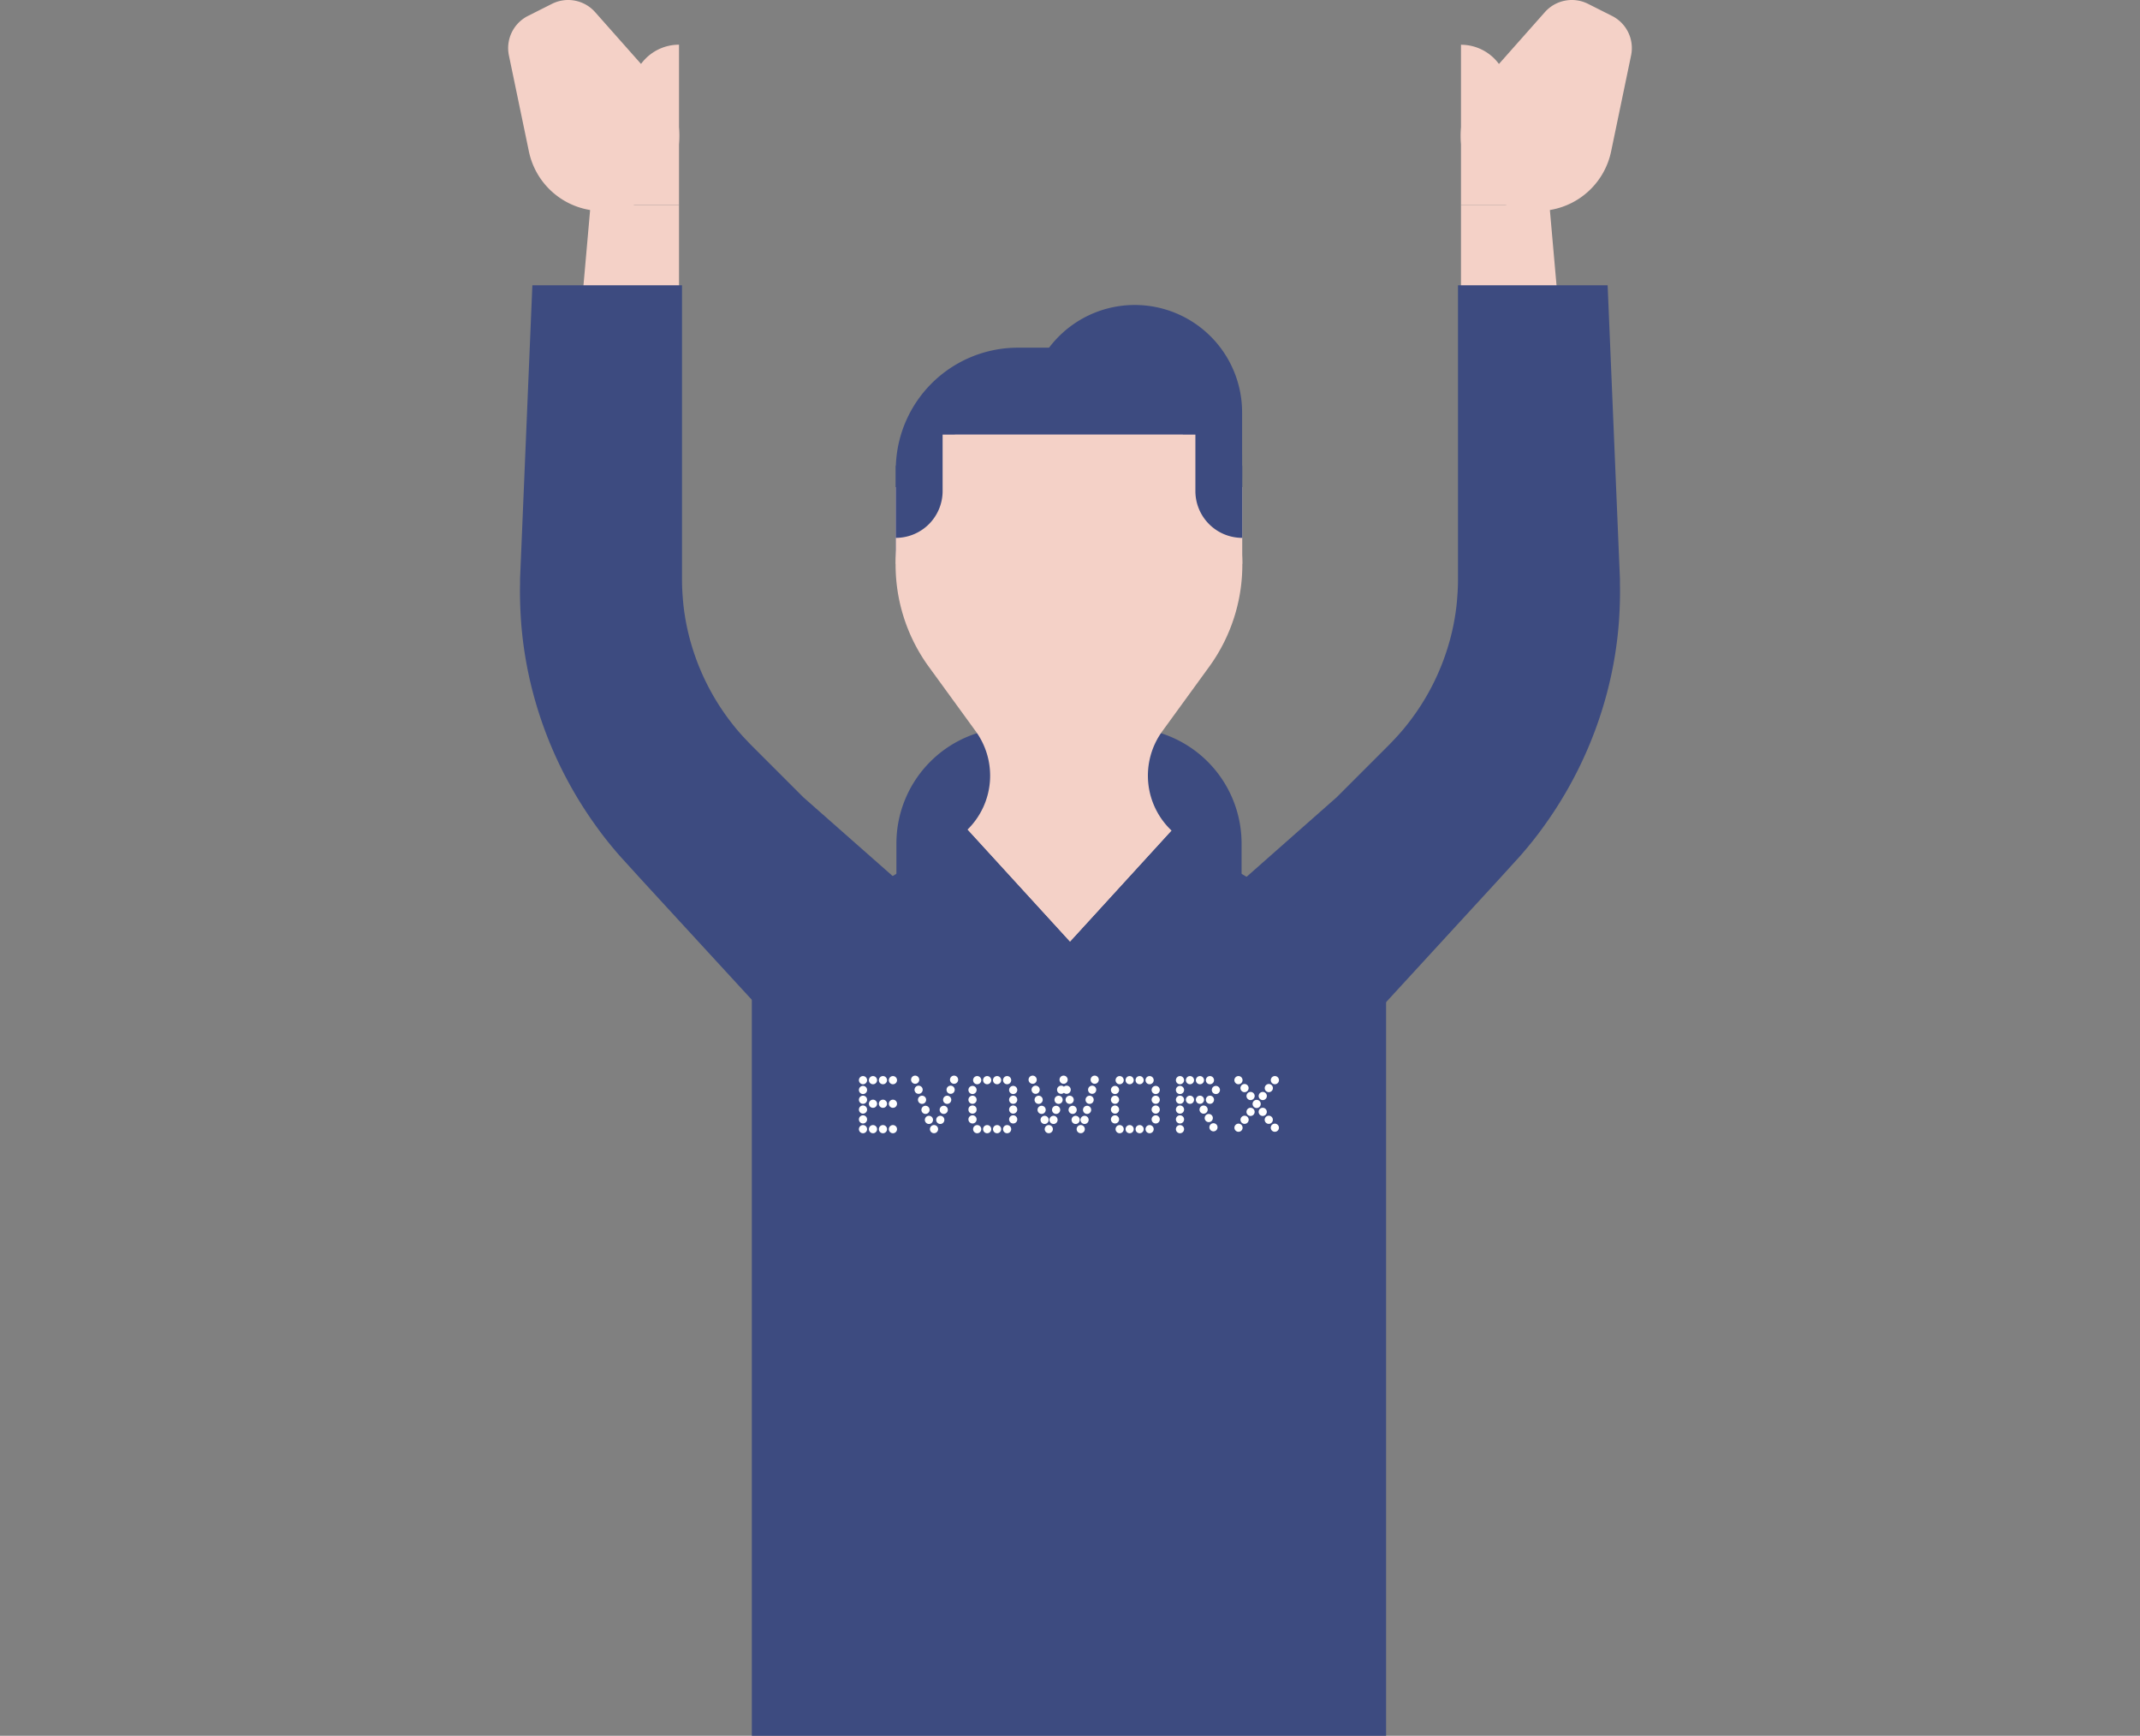 <svg height="115.987" viewBox="0 0 143 115.987" width="143" xmlns="http://www.w3.org/2000/svg"><rect x="0" y="0" width="143" height="115.987" fill="#808080" stroke="none"/><path d="m39.462 13.704h5.911v10.719h-6.856z" fill="#f4d1c7"/><path d="m50.984 50.579-.671-.671-.165-.166-.124-.131-.249-.262a14.038 14.038 0 0 1 -.935-1.1 15.731 15.731 0 0 1 -2.622-5.118 15.174 15.174 0 0 1 -.563-2.832c-.044-.48-.077-.961-.081-1.443v-1.844-17.948h-10l-.434 10.35-.318 7.595-.04.949-.02.475-.01.237v.3c-.019.816.006 1.633.059 2.45a26.262 26.262 0 0 0 .8 4.853 26.934 26.934 0 0 0 4.224 8.934c.483.679 1.008 1.329 1.557 1.959l1.434 1.578 2.573 2.8 10.29 11.191 9.712-9.124-11.732-10.347z" fill="#3d4b80"/><path d="m36.886.256-1.6.805a2.407 2.407 0 0 0 -1.28 2.639l1.332 6.4a5 5 0 0 0 4.009 3.918 5.046 5.046 0 0 0 4.753-8.318l-4.333-4.889a2.406 2.406 0 0 0 -2.881-.555z" fill="#f4d1c7"/><path d="m45.373 2.986a0 0 0 0 1 0 0v10.714a0 0 0 0 1 0 0h-3.146a0 0 0 0 1 0 0v-7.568a3.146 3.146 0 0 1 3.146-3.146z" fill="#f4d1c7"/><path d="m103.538 13.704h-5.911v10.719h6.856z" fill="#f4d1c7"/><path d="m92.016 50.579.671-.671.165-.166.124-.131.249-.262a14.038 14.038 0 0 0 .935-1.1 15.731 15.731 0 0 0 2.622-5.118 15.174 15.174 0 0 0 .563-2.832c.044-.48.077-.961.081-1.443v-1.844-17.948h10l.434 10.35.318 7.595.04.949.02.475.01.237v.3c.019.816-.006 1.633-.059 2.45a26.262 26.262 0 0 1 -.8 4.853 26.934 26.934 0 0 1 -4.224 8.934c-.483.679-1.008 1.329-1.557 1.959l-1.434 1.578-2.573 2.8-10.279 11.193-9.712-9.124 11.721-10.349z" fill="#3d4b80"/><path d="m106.114.256 1.6.805a2.407 2.407 0 0 1 1.28 2.639l-1.332 6.4a5 5 0 0 1 -4.009 3.918 5.046 5.046 0 0 1 -4.753-8.318l4.333-4.889a2.406 2.406 0 0 1 2.881-.555z" fill="#f4d1c7"/><path d="m97.627 2.986h3.146a0 0 0 0 1 0 0v10.714a0 0 0 0 1 0 0 3.146 3.146 0 0 1 -3.146-3.146v-7.568a0 0 0 0 1 0 0z" fill="#f4d1c7" transform="matrix(-1 0 0 -1 198.4 16.691)"/><path d="m67.635 48.627h7.592a7.738 7.738 0 0 1 7.738 7.738v13.4a0 0 0 0 1 0 0h-23.065a0 0 0 0 1 0 0v-13.4a7.738 7.738 0 0 1 7.735-7.738z" fill="#3d4b80"/><path d="m74.023 26.665h5.213a3.768 3.768 0 0 1 3.764 3.768v6.775a0 0 0 0 1 0 0h-8.977a0 0 0 0 1 0 0v-10.543a0 0 0 0 1 0 0z" fill="#3d4b80"/><path d="m75.828 20.379a7.174 7.174 0 0 1 7.172 7.174v4.374a0 0 0 0 1 0 0h-14.346a0 0 0 0 1 0 0v-4.374a7.174 7.174 0 0 1 7.174-7.174z" fill="#3d4b80"/><path d="m68.023 23.232h5.812a0 0 0 0 1 0 0v13.976a0 0 0 0 1 0 0h-13.976a0 0 0 0 1 0 0v-5.808a8.164 8.164 0 0 1 8.164-8.168z" fill="#3d4b80"/><path d="m65.2 48.864a5.049 5.049 0 0 1 -.556 6.577l6.858 7.5 6.793-7.434a5.051 5.051 0 0 1 -.625-6.647l3.139-4.319a11.6 11.6 0 0 0 -.525-14.284v-1.242h-1.229a11.559 11.559 0 0 0 -15.253 0h-1.213v1.232a11.589 11.589 0 0 0 -.529 14.3z" fill="#f4d1c7"/><path d="m59.859 32.549h23.152v5.13h-23.152z" fill="#f4d1c7"/><path d="m80.868 27.566v-3.012h-16.478l-1.95 3.9-2.581 2.677v4.81a3.129 3.129 0 0 0 3.129-3.129v-3.777h16.891v3.777a3.129 3.129 0 0 0 3.13 3.129v-4.81z" fill="#3d4b80"/><path d="m90.134 62.613-10.943-6.442a5.051 5.051 0 0 1 -.891-.671l-6.8 7.442-6.865-7.513a5.03 5.03 0 0 1 -.96.737l-10.948 6.447a5.049 5.049 0 0 0 -2.488 4.352v49.022h42.383v-49.022a5.049 5.049 0 0 0 -2.488-4.352z" fill="#3d4b80"/><g fill="#fff"><path d="m59.941 72.178a.273.273 0 1 1 -.273-.273.273.273 0 0 1 .273.273z"/><path d="m61.426 72.148a.273.273 0 1 1 -.272-.273.273.273 0 0 1 .272.273z"/><path d="m59.274 72.178a.273.273 0 1 1 -.274-.273.273.273 0 0 1 .274.273z"/><path d="m58.608 72.178a.273.273 0 1 1 -.273-.273.273.273 0 0 1 .273.273z"/><path d="m59.941 73.754a.273.273 0 1 1 -.273-.273.273.273 0 0 1 .273.273z"/><path d="m59.274 73.754a.273.273 0 1 1 -.274-.273.273.273 0 0 1 .274.273z"/><path d="m58.608 73.754a.273.273 0 1 1 -.273-.273.273.273 0 0 1 .273.273z"/><path d="m57.941 72.178a.273.273 0 1 1 -.273-.273.273.273 0 0 1 .273.273z"/><path d="m57.941 72.833a.273.273 0 1 1 -.273-.273.274.274 0 0 1 .273.273z"/><path d="m57.941 73.487a.273.273 0 1 1 -.273-.273.273.273 0 0 1 .273.273z"/><path d="m57.941 74.142a.273.273 0 1 1 -.273-.273.273.273 0 0 1 .273.273z"/><path d="m57.941 74.8a.273.273 0 1 1 -.273-.273.273.273 0 0 1 .273.273z"/><path d="m59.941 75.451a.273.273 0 1 1 -.273-.272.274.274 0 0 1 .273.272z"/><path d="m59.274 75.451a.273.273 0 1 1 -.274-.272.274.274 0 0 1 .274.272z"/><path d="m58.608 75.451a.273.273 0 1 1 -.273-.272.274.274 0 0 1 .273.272z"/><path d="m57.941 75.451a.273.273 0 1 1 -.273-.272.274.274 0 0 1 .273.272z"/><path d="m81.124 72.178a.273.273 0 1 1 -.273-.273.273.273 0 0 1 .273.273z"/><path d="m80.457 72.178a.273.273 0 1 1 -.273-.273.273.273 0 0 1 .273.273z"/><path d="m79.79 72.178a.273.273 0 1 1 -.273-.273.273.273 0 0 1 .273.273z"/><path d="m81.124 73.487a.273.273 0 1 1 -.273-.273.273.273 0 0 1 .273.273z"/><path d="m80.457 73.487a.273.273 0 1 1 -.273-.273.273.273 0 0 1 .273.273z"/><path d="m79.79 73.487a.273.273 0 1 1 -.273-.273.273.273 0 0 1 .273.273z"/><path d="m79.123 72.178a.273.273 0 1 1 -.273-.273.273.273 0 0 1 .273.273z"/><path d="m79.123 72.833a.273.273 0 1 1 -.273-.273.273.273 0 0 1 .273.273z"/><path d="m79.123 73.487a.273.273 0 1 1 -.273-.273.273.273 0 0 1 .273.273z"/><path d="m81.521 72.833a.273.273 0 1 1 -.273-.273.274.274 0 0 1 .273.273z"/><path d="m79.123 74.142a.273.273 0 1 1 -.273-.273.273.273 0 0 1 .273.273z"/><path d="m79.123 74.8a.273.273 0 1 1 -.273-.273.273.273 0 0 1 .273.273z"/><path d="m81.212 75.569a.272.272 0 1 1 .116-.368.273.273 0 0 1 -.116.368z"/><path d="m80.9 74.951a.273.273 0 1 1 .115-.368.274.274 0 0 1 -.115.368z"/><path d="m80.555 74.387a.273.273 0 1 1 .115-.368.274.274 0 0 1 -.115.368z"/><path d="m79.123 75.451a.273.273 0 1 1 -.273-.272.274.274 0 0 1 .273.272z"/><path d="m66.9 72.178a.273.273 0 1 1 -.272-.273.272.272 0 0 1 .272.273z"/><path d="m66.238 72.178a.273.273 0 1 1 -.274-.273.274.274 0 0 1 .274.273z"/><path d="m65.571 72.178a.273.273 0 1 1 -.273-.273.273.273 0 0 1 .273.273z"/><path d="m65.259 72.833a.273.273 0 1 1 -.273-.273.273.273 0 0 1 .273.273z"/><path d="m65.259 73.487a.273.273 0 1 1 -.273-.273.273.273 0 0 1 .273.273z"/><circle cx="64.986" cy="74.142" r=".273"/><path d="m65.259 74.8a.273.273 0 1 1 -.273-.273.273.273 0 0 1 .273.273z"/><path d="m67.977 72.833a.273.273 0 1 1 -.273-.273.274.274 0 0 1 .273.273z"/><path d="m67.977 73.487a.273.273 0 1 1 -.273-.273.273.273 0 0 1 .273.273z"/><path d="m67.977 74.142a.273.273 0 1 1 -.273-.273.273.273 0 0 1 .273.273z"/><path d="m67.977 74.8a.273.273 0 1 1 -.273-.273.273.273 0 0 1 .273.273z"/><path d="m66.9 75.451a.273.273 0 1 1 -.272-.272.273.273 0 0 1 .272.272z"/><path d="m66.238 75.451a.273.273 0 1 1 -.274-.272.274.274 0 0 1 .274.272z"/><path d="m67.571 72.178a.273.273 0 1 1 -.272-.273.272.272 0 0 1 .272.273z"/><path d="m67.571 75.451a.273.273 0 1 1 -.272-.272.273.273 0 0 1 .272.272z"/><path d="m65.571 75.451a.273.273 0 1 1 -.273-.272.274.274 0 0 1 .273.272z"/><path d="m76.426 72.178a.273.273 0 1 1 -.273-.273.273.273 0 0 1 .273.273z"/><path d="m75.759 72.178a.273.273 0 1 1 -.273-.273.273.273 0 0 1 .273.273z"/><path d="m75.092 72.178a.273.273 0 1 1 -.273-.273.273.273 0 0 1 .273.273z"/><path d="m74.781 72.833a.273.273 0 1 1 -.274-.273.274.274 0 0 1 .274.273z"/><path d="m74.781 73.487a.273.273 0 1 1 -.274-.273.274.274 0 0 1 .274.273z"/><path d="m74.781 74.142a.273.273 0 1 1 -.274-.273.274.274 0 0 1 .274.273z"/><path d="m74.781 74.8a.273.273 0 1 1 -.274-.273.274.274 0 0 1 .274.273z"/><path d="m77.5 72.833a.273.273 0 1 1 -.273-.273.273.273 0 0 1 .273.273z"/><path d="m77.5 73.487a.273.273 0 1 1 -.273-.273.273.273 0 0 1 .273.273z"/><path d="m77.5 74.142a.273.273 0 1 1 -.273-.273.273.273 0 0 1 .273.273z"/><path d="m77.5 74.8a.273.273 0 1 1 -.273-.273.273.273 0 0 1 .273.273z"/><path d="m76.426 75.451a.273.273 0 1 1 -.273-.272.274.274 0 0 1 .273.272z"/><path d="m75.759 75.451a.273.273 0 1 1 -.273-.272.274.274 0 0 1 .273.272z"/><path d="m77.093 72.178a.273.273 0 1 1 -.273-.273.273.273 0 0 1 .273.273z"/><path d="m83.733 73.453a.273.273 0 1 1 .051-.382.272.272 0 0 1 -.051.382z"/><path d="m83.329 72.923a.273.273 0 1 1 .05-.382.273.273 0 0 1 -.05.382z"/><path d="m82.923 72.394a.273.273 0 1 1 .051-.383.273.273 0 0 1 -.051.383z"/><path d="m84.139 73.983a.273.273 0 1 1 .051-.383.274.274 0 0 1 -.051.383z"/><path d="m84.949 75.042a.273.273 0 1 1 .051-.382.273.273 0 0 1 -.051.382z"/><path d="m84.544 74.513a.273.273 0 1 1 .051-.383.273.273 0 0 1 -.051.383z"/><path d="m85.354 75.572a.273.273 0 1 1 .051-.382.271.271 0 0 1 -.051.382z"/><path d="m84.214 73.453a.273.273 0 1 0 -.05-.382.273.273 0 0 0 .05.382z"/><path d="m84.619 72.923a.273.273 0 1 0 -.05-.382.273.273 0 0 0 .05.382z"/><path d="m85.025 72.394a.273.273 0 1 0 -.051-.383.273.273 0 0 0 .051.383z"/><path d="m83 75.042a.273.273 0 1 0 -.051-.382.271.271 0 0 0 .051.382z"/><path d="m83.4 74.513a.273.273 0 1 0 -.051-.383.273.273 0 0 0 .051.383z"/><path d="m82.594 75.572a.273.273 0 1 0 -.051-.382.271.271 0 0 0 .051.382z"/><path d="m77.093 75.451a.273.273 0 1 1 -.273-.272.274.274 0 0 1 .273.272z"/><path d="m75.092 75.451a.273.273 0 1 1 -.273-.272.274.274 0 0 1 .273.272z"/><path d="m61.657 72.819a.273.273 0 1 1 -.273-.273.274.274 0 0 1 .273.273z"/><path d="m61.887 73.49a.273.273 0 1 1 -.273-.273.273.273 0 0 1 .273.273z"/><path d="m62.117 74.161a.273.273 0 1 1 -.273-.273.273.273 0 0 1 .273.273z"/><path d="m62.347 74.832a.273.273 0 1 1 -.273-.273.273.273 0 0 1 .273.273z"/><path d="m63.48 72.148a.273.273 0 1 0 .273-.273.273.273 0 0 0 -.273.273z"/><path d="m63.25 72.819a.273.273 0 1 0 .273-.273.273.273 0 0 0 -.273.273z"/><path d="m63.02 73.49a.273.273 0 1 0 .273-.273.273.273 0 0 0 -.273.273z"/><path d="m62.79 74.161a.273.273 0 1 0 .272-.273.272.272 0 0 0 -.272.273z"/><path d="m62.559 74.832a.273.273 0 1 0 .273-.273.273.273 0 0 0 -.273.273z"/><path d="m62.687 75.45a.273.273 0 1 1 -.273-.273.273.273 0 0 1 .273.273z"/><path d="m69.277 72.148a.273.273 0 1 1 -.277-.273.273.273 0 0 1 .277.273z"/><path d="m69.477 72.819a.273.273 0 1 1 -.273-.273.273.273 0 0 1 .273.273z"/><path d="m69.677 73.49a.273.273 0 1 1 -.273-.273.273.273 0 0 1 .273.273z"/><path d="m69.877 74.161a.273.273 0 1 1 -.273-.273.273.273 0 0 1 .273.273z"/><path d="m70.077 74.832a.273.273 0 1 1 -.273-.273.273.273 0 0 1 .273.273z"/><path d="m70.8 72.148a.273.273 0 1 0 .273-.273.273.273 0 0 0 -.273.273z"/><path d="m70.635 72.819a.273.273 0 1 0 .272-.273.273.273 0 0 0 -.272.273z"/><path d="m70.465 73.49a.273.273 0 1 0 .273-.273.273.273 0 0 0 -.273.273z"/><path d="m70.3 74.161a.273.273 0 1 0 .273-.273.273.273 0 0 0 -.273.273z"/><path d="m70.126 74.832a.273.273 0 1 0 .273-.273.273.273 0 0 0 -.273.273z"/><path d="m70.356 75.45a.273.273 0 1 1 -.273-.273.273.273 0 0 1 .273.273z"/><path d="m71.55 72.819a.273.273 0 1 1 -.273-.273.273.273 0 0 1 .273.273z"/><path d="m71.75 73.49a.273.273 0 1 1 -.273-.273.273.273 0 0 1 .273.273z"/><path d="m71.95 74.161a.273.273 0 1 1 -.273-.273.273.273 0 0 1 .273.273z"/><path d="m72.15 74.832a.273.273 0 1 1 -.273-.273.273.273 0 0 1 .273.273z"/><path d="m72.878 72.148a.273.273 0 1 0 .272-.273.273.273 0 0 0 -.272.273z"/><path d="m72.708 72.819a.273.273 0 1 0 .273-.273.273.273 0 0 0 -.273.273z"/><path d="m72.538 73.49a.273.273 0 1 0 .273-.273.273.273 0 0 0 -.273.273z"/><path d="m72.369 74.161a.273.273 0 1 0 .272-.273.272.272 0 0 0 -.272.273z"/><path d="m72.2 74.832a.273.273 0 1 0 .273-.273.273.273 0 0 0 -.273.273z"/><path d="m72.49 75.45a.273.273 0 1 1 -.273-.273.273.273 0 0 1 .273.273z"/></g></svg>